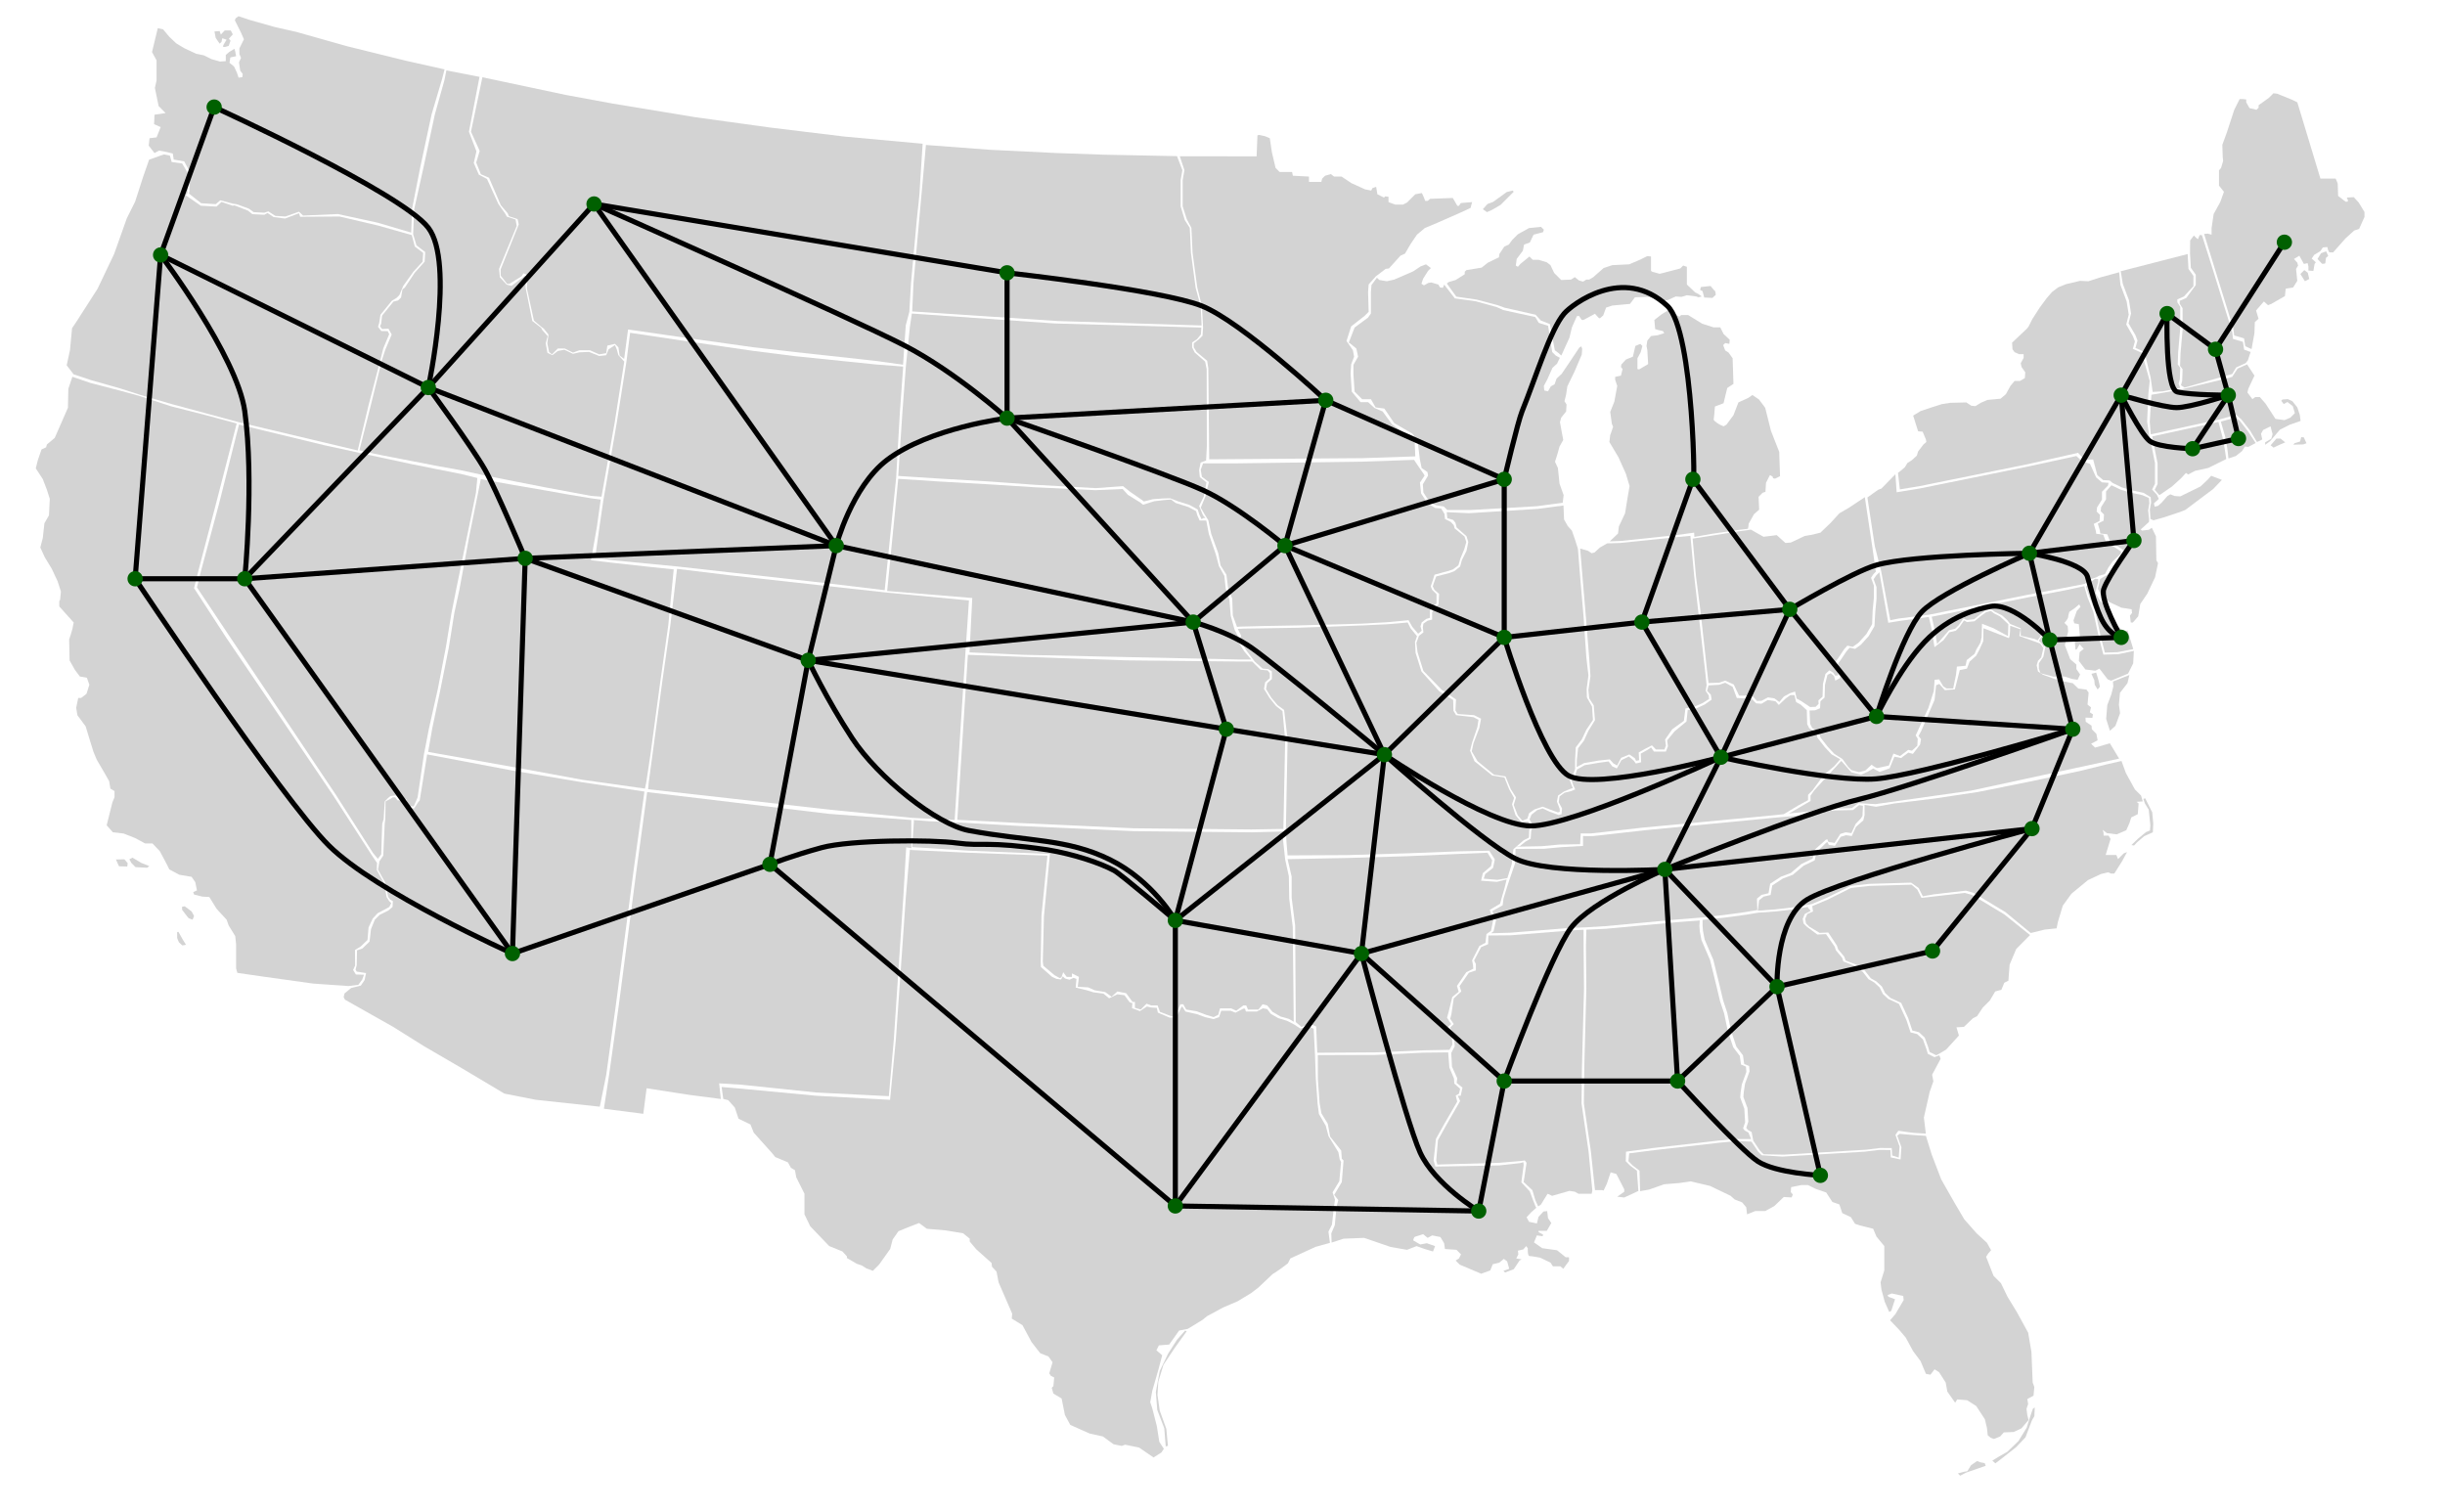 <?xml version="1.0" encoding="utf-8"?>
<!-- Generator: Adobe Illustrator 14.0.0, SVG Export Plug-In . SVG Version: 6.00 Build 43363)  -->
<!DOCTYPE svg PUBLIC "-//W3C//DTD SVG 1.1//EN" "http://www.w3.org/Graphics/SVG/1.1/DTD/svg11.dtd">
<svg version="1.1" id="Layer_1" xmlns="http://www.w3.org/2000/svg" xmlns:xlink="http://www.w3.org/1999/xlink" x="0px" y="0px"
	 width="959px" height="593px" viewBox="0 0 959 593" enable-background="new 0 0 959 593" xml:space="preserve">
<g>
	<path id="area_FL" fill="#D3D3D3" d="M755.396,445.507l2.267,7.318l3.729,9.742l5.335,9.377l3.722,6.305l4.85,5.496l4.042,3.718
		l1.616,2.91l-1.131,1.293l-0.813,1.294l2.91,7.438l2.909,2.905l2.587,5.335l3.557,5.82l4.526,8.244l1.293,7.599l0.485,11.963
		l0.646,1.778l-0.322,3.396l-2.426,1.293l0.323,1.938l-0.646,1.939l0.319,2.425l0.485,1.938l-2.749,3.232l-3.071,1.454l-3.88,0.162
		l-1.455,1.615l-2.425,0.972l-1.293-0.485l-1.132-0.97l-0.323-2.91l-0.812-3.395l-3.396-5.176l-3.557-2.265l-3.883-0.321
		l-0.81,1.293l-3.071-4.363l-0.646-3.559l-2.587-4.043l-1.778-1.132l-1.616,2.104l-1.774-0.323l-2.104-5.012l-2.91-3.881
		l-2.906-5.336l-2.589-3.069l-3.558-3.722l2.104-2.425l3.23-5.496l-0.162-1.614l-4.522-0.973l-1.616,0.646l0.322,0.646l2.588,0.973
		l-1.455,4.524l-0.813,0.484l-1.775-4.041l-1.294-4.854l-0.321-2.747l1.455-4.688v-9.538l-3.072-3.719l-1.293-3.071l-5.173-1.293
		l-1.94-0.646l-1.614-2.589l-3.396-1.614l-1.131-3.396l-2.749-0.97l-2.425-3.719l-4.203-1.454l-2.91-1.455h-2.586l-4.042,0.808
		l-0.161,1.94l0.81,0.97l-0.482,1.132l-3.071-0.162l-3.719,3.561l-3.559,1.938h-3.881l-3.229,1.293l-0.323-2.748l-1.617-1.938
		l-2.908-1.132l-1.614-1.455l-8.083-3.88l-7.601-1.778l-4.363,0.646l-5.98,0.482l-5.979,2.104l-3.479,0.609l-0.236-8.05
		l-2.587-1.938l-1.776-1.777l0.322-3.071l10.187-1.294l25.543-2.909l6.789-0.646l5.438,0.278l2.587,3.881l1.454,1.454l8.101,0.517
		l10.817-0.646l21.515-1.294l5.443-0.674l4.577,0.027l0.161,2.909l3.824,0.81l0.322-4.808l-1.616-4.526l0.955-0.73l5.11,0.453
		L755.396,445.507z M767.942,577.912l2.425-0.646l1.294-0.239l1.455-2.348l2.344-1.616l1.293,0.484l1.698,0.323l0.403,1.051
		l-3.479,1.213l-4.203,1.455l-2.344,1.212L767.942,577.912z M781.441,572.9l1.213,1.051l2.748-2.104l5.335-4.199l3.718-3.884
		l2.506-6.628l0.97-1.693l0.162-3.396l-0.728,0.485l-0.975,2.829l-1.453,4.604l-3.23,5.254l-4.365,4.203l-3.395,1.939L781.441,572.9
		z"/>
	<path id="area_SC" fill="#D3D3D3" d="M761.23,412.938l-1.776,0.974l-2.587-1.293l-0.646-2.104l-1.293-3.557l-2.264-2.104
		l-2.587-0.646l-1.616-4.852l-2.748-5.98l-4.203-1.938l-2.102-1.938l-1.294-2.586l-2.104-1.94l-2.263-1.293l-2.264-2.91
		l-3.071-2.263l-4.526-1.778l-0.481-1.451l-2.425-2.91l-0.484-1.455l-3.396-5.173l-3.395,0.16l-4.042-2.428l-1.293-1.293
		l-0.323-1.774l0.813-1.939l2.263-0.971l-0.323-2.104l6.146-2.586l9.053-4.522l7.271-0.813l16.489-0.481l2.265,1.938l1.615,3.233
		l4.365-0.485l12.609-1.455l2.906,0.813l12.609,7.598l10.108,8.122l-5.423,5.458l-2.589,6.144l-0.481,6.309l-1.616,0.808
		l-1.132,2.749l-2.425,0.646l-2.104,3.557l-2.748,2.748l-2.264,3.396l-1.616,0.812l-3.557,3.395l-2.91,0.162l0.97,3.233
		l-5.011,5.496L761.23,412.938z"/>
	<path id="area_GA" fill="#D3D3D3" d="M689.616,357.973l-4.854,0.813l-8.402,1.132l-8.568,0.889v2.187l0.162,2.102l0.646,3.396
		l3.396,7.922l2.425,9.857l1.455,6.146l1.617,4.85l1.455,6.952l2.102,6.306l2.586,3.396l0.485,3.396l1.938,0.812l0.162,2.102
		l-1.774,4.854l-0.485,3.229l-0.161,1.94l1.616,4.363l0.323,5.335l-0.812,2.426l0.646,0.809l1.455,0.812l0.646,3.396l2.586,3.88
		l1.455,1.455l7.922,0.161l10.819-0.646l21.513-1.293l5.445-0.677l4.577,0.028l0.162,2.909l2.587,0.809l0.323-4.362l-1.617-4.525
		l1.132-1.616l5.82,0.811l4.977,0.315l-0.774-6.299l2.267-10.021l1.455-4.202l-0.485-2.588l3.335-6.243l-0.511-1.354l-1.913,0.704
		l-2.587-1.293l-0.646-2.104l-1.295-3.559l-2.264-2.103l-2.587-0.646l-1.616-4.85l-2.925-6.335l-4.203-1.94l-2.102-1.938
		l-1.294-2.587l-2.104-1.939l-2.263-1.293l-2.264-2.91l-3.071-2.263l-4.526-1.778l-0.481-1.455l-2.428-2.909l-0.482-1.454
		l-3.396-4.905l-3.395,0.16l-4.13-3.045l-1.294-1.293l-0.323-1.776l0.809-1.938l2.354-1.233L709.1,356l0.078-0.29l-5.816,0.97
		l-6.951,0.812L689.616,357.973z"/>
	<path id="area_AL" fill="#D3D3D3" d="M625.598,466.771l-1.611-15.196l-2.748-18.753l0.161-14.064l0.809-31.038l-0.162-16.647
		l0.165-6.419l7.757-0.371l27.81-2.586l8.922-0.663l-0.147,2.183l0.162,2.104l0.646,3.396l3.395,7.921l2.425,9.861l1.455,6.144
		l1.617,4.854l1.454,6.95l2.103,6.306l2.587,3.396l0.484,3.396l1.939,0.809l0.161,2.104l-1.777,4.85l-0.485,3.233l-0.161,1.938
		l1.616,4.365l0.323,5.335l-0.811,2.425l0.646,0.812l1.454,0.809l1.036,2.535h-6.31l-6.789,0.646l-25.543,2.908l-10.407,1.407
		l-0.101,3.752l1.778,1.778l2.587,1.938l0.581,7.938l-5.542,2.572l-2.749-0.322l2.749-1.94v-0.97l-3.072-5.979l-2.263-0.646
		l-1.455,4.365l-1.293,2.747l-0.647-0.161h-2.748V466.771L625.598,466.771z"/>
	<path id="area_NC" fill="#D3D3D3" d="M832.106,298.473l1.71,4.697l3.557,6.467l2.425,2.425l0.646,2.268l-2.425,0.161l0.809,0.646
		l-0.323,4.203l-2.587,1.294l-0.646,2.104l-1.293,2.906l-3.723,1.616l-2.425-0.322l-1.455-0.159l-1.616-1.293l0.323,1.293v0.971
		h1.939l0.809,1.293l-1.938,6.305h4.199l0.646,1.616l2.263-2.263l1.294-0.485l-1.938,3.559l-3.071,4.852h-1.293l-1.132-0.484
		l-2.748,0.646l-5.174,2.425l-6.467,5.335l-3.396,4.688l-1.939,6.468l-0.481,2.425l-4.688,0.484l-5.453,1.338l-9.942-8.203
		l-12.61-7.602l-2.909-0.809l-12.605,1.455l-4.277,0.75l-1.616-3.233l-2.971-2.113l-16.489,0.481l-7.271,0.813l-9.055,4.522
		l-6.146,2.587l-1.616,0.323l-5.818,0.97l-6.949,0.813l-6.79,0.481l0.5-4.055l1.776-1.455l2.749-0.646l0.646-3.723l4.203-2.748
		l3.88-1.453l4.203-3.559l4.363-2.102l0.646-3.071l3.881-3.88l0.646-0.161c0,0,0,1.131,0.808,1.131c0.811,0,1.94,0.324,1.94,0.324
		l2.263-3.559l2.102-0.646l2.268,0.324l1.614-3.561l2.908-2.587l0.485-2.102V315.7l4.524,0.728l7.138-1.293l15.818-1.938
		l17.138-2.586l19.922-4.001l19.731-4.165l11.362-2.797L832.106,298.473z M836.002,331.46l2.587-2.506l3.152-2.587l1.535-0.646
		l0.158-2.021l-0.646-6.146l-1.455-2.344l-0.646-1.859l0.729-0.238l2.748,5.496l0.404,4.441l-0.162,3.396l-3.396,1.536l-2.829,2.425
		l-1.132,1.212L836.002,331.46z"/>
	<path id="area_TN" fill="#D3D3D3" d="M697.053,320.629l-51.893,5.012l-15.76,1.778l-4.621,0.513l-3.868-0.023v3.88l-8.407,0.48
		l-6.951,0.646l-11.096,0.053l-0.265,5.836l-2.143,6.275l-0.995,3.017l-1.349,4.381l-0.323,2.59l-4.041,2.264l1.455,3.557
		l-0.971,4.364l-0.968,0.79l7.256-0.194l24.087-1.938l5.335-0.162l8.083-0.485l27.806-2.586l10.171-0.809l8.42-0.97l8.406-1.136
		l4.854-0.809l-0.135-4.509l1.778-1.455l2.748-0.646l0.646-3.719l4.199-2.748l3.883-1.455l4.201-3.557l4.364-2.104l0.874-3.521
		l4.333-3.88l0.646-0.161c0,0,0,1.131,0.809,1.131c0.812,0,1.94,0.324,1.94,0.324l2.263-3.561l2.104-0.646l2.266,0.324l1.616-3.561
		l2.113-2.246l0.602-0.967l0.177-3.933l-1.482-0.288l-2.426,1.938l-7.922,0.162l-11.995,1.9L697.053,320.629z"/>
	<path id="area_RI" fill="#D3D3D3" d="M874.07,179.823l-0.483-4.204l-0.809-4.365l-1.697-5.901l5.739-1.536l1.612,1.131l3.396,4.365
		l2.908,4.446l-2.91,1.536l-1.294-0.162l-1.132,1.778l-2.427,1.94L874.07,179.823z"/>
	<path id="area_CT" fill="#D3D3D3" d="M873.193,180.05l-0.628-4.204l-0.812-4.365l-1.617-5.981l-4.147,0.905l-21.824,4.769
		l0.646,3.314l1.455,7.275v8.083l-1.132,2.263l1.832,2.109l4.956-3.401l3.557-3.233l1.939-2.102l0.809,0.647l2.748-1.455
		l5.177-1.132L873.193,180.05z"/>
	<path id="area_MA" fill="#D3D3D3" d="M899.977,173.851l2.177-0.686l0.457-1.715l1.024,0.114l1.029,2.286l-1.258,0.458l-3.891,0.114
		L899.977,173.851z M890.604,174.651l2.286-2.629h1.604l1.829,1.486l-2.4,1.029l-2.172,1.029L890.604,174.651z M855.805,152.663
		l17.459-4.203l2.268-0.646l2.102-3.233l3.736-1.663l2.89,4.413l-2.425,5.173l-0.324,1.455l1.94,2.586l1.132-0.809h1.778
		l2.263,2.587l3.88,5.981l3.56,0.485l2.265-0.97l1.776-1.778l-0.811-2.749l-2.102-1.617l-1.455,0.809l-0.974-1.293l0.484-0.485
		l2.103-0.162l1.777,0.808l1.94,2.425l0.97,2.91l0.323,2.425l-4.203,1.455l-3.88,1.94l-3.88,4.526l-1.939,1.455v-0.97l2.425-1.455
		l0.484-1.778l-0.812-3.072l-2.906,1.455l-0.813,1.455l0.485,2.263l-2.066,1l-2.747-4.527l-3.395-4.365l-2.071-1.813l-6.533,1.876
		l-5.092,1.051l-21.824,4.769l-0.398-4.944l0.646-10.589l5.173-0.889L855.805,152.663z"/>
	<path id="area_ME" fill="#D3D3D3" d="M923.215,77.331l1.939,2.102l2.264,3.718v1.94l-2.102,4.688l-1.94,0.647l-3.395,3.071
		l-4.854,5.497c0,0-0.646,0-1.293,0c-0.646,0-0.971-2.102-0.971-2.102l-1.778,0.162l-0.97,1.455l-2.425,1.455l-0.974,1.455
		l1.616,1.455l-0.481,0.646l-0.484,2.749l-1.94-0.162v-1.617l-0.319-1.293l-1.454,0.323l-1.778-3.233l-2.102,1.293l1.293,1.455
		l0.32,1.132l-0.81,1.293l0.323,3.072l0.161,1.617l-1.615,2.586l-2.91,0.485l-0.323,2.91l-5.335,3.071l-1.293,0.485l-1.617-1.455
		l-3.067,3.556l0.97,3.233l-1.455,1.293l-0.161,4.365l-1.124,6.259l-2.462-1.156l-0.485-3.072l-3.879-1.131l-0.32-2.749
		l-7.274-23.441l-4.198-13.64l1.42-0.118l1.518,0.41v-2.587l0.809-5.496l2.587-4.688l1.455-4.042l-1.938-2.425v-5.981l0.811-0.97
		l0.81-2.749l-0.159-1.455l-0.161-4.85l1.774-4.85l2.909-8.892l2.104-4.203h1.294l1.293,0.162v1.132l1.293,2.263l2.748,0.646
		l0.809-0.808v-0.97l4.042-2.91l1.778-1.778l1.454,0.162l5.979,2.425l1.94,0.97l9.053,29.907h5.981l0.809,1.94l0.161,4.85
		l2.91,2.263h0.809l0.161-0.485l-0.482-1.132L923.215,77.331z M902.283,107.478l1.535-1.536l1.375,1.051l0.563,2.425l-1.697,0.889
		L902.283,107.478z M908.992,101.578l1.774,1.859c0,0,1.296,0.081,1.296-0.242c0-0.323,0.239-2.021,0.239-2.021l0.894-0.808
		l-0.813-1.778l-2.021,0.728L908.992,101.578z"/>
	<path id="area_NH" fill="#D3D3D3" d="M880.799,142.425l0.869-1.077l1.09-3.291l-2.543-0.914l-0.48-3.071l-3.883-1.132l-0.32-2.748
		l-7.275-23.441l-4.602-14.543l-0.896-0.005l-0.646,1.617l-0.646-0.485l-0.971-0.97l-1.455,1.94l-0.048,5.032l0.312,5.667
		l1.939,2.748v4.042l-3.718,5.063l-2.587,1.131v1.132l1.132,1.778v8.568l-0.813,9.215l-0.161,4.85l0.974,1.293l-0.161,4.526
		l-0.485,1.778l1.455,0.886l16.393-4.69l2.265-0.646l1.534-2.552L880.799,142.425z"/>
	<path id="area_VT" fill="#D3D3D3" d="M844.344,153.727l-0.809-5.658l-2.395-9.972l-0.646-0.323l-2.91-1.293l0.812-2.91
		l-0.812-2.102l-2.7-4.64l0.974-3.88l-0.812-5.173l-2.425-6.466l-0.806-4.922l26.244-6.748l0.323,5.819l1.94,2.749v4.042
		l-3.719,4.042l-2.588,1.131v1.132l1.134,1.778v8.568l-0.813,9.215l-0.162,4.85l0.975,1.293l-0.162,4.526l-0.485,1.778l0.661,1.567
		l-6.951,1.374L844.344,153.727z"/>
	<path id="area_NY" fill="#D3D3D3" d="M828.614,189.422l-1.132-0.97l-2.586-0.162l-2.268-1.94l-1.63-6.129l-3.458,0.091
		l-2.444-2.708l-19.385,4.382l-43.002,8.73l-7.529,1.228l-0.734-6.468l1.428-1.125l1.293-1.132l0.971-1.617l1.778-1.131l1.939-1.778
		l0.481-1.617l2.104-2.748l1.132-0.97l-0.162-0.97l-1.293-3.072l-1.778-0.162l-1.938-6.143l2.908-1.778l4.363-1.455l4.041-1.293
		L764.95,158l6.305-0.161l1.939,1.293l1.616,0.162l2.103-1.293l2.587-1.131l5.173-0.485l2.104-1.778l1.774-3.233l1.616-1.94h2.104
		l1.938-1.131l0.161-2.263l-1.455-2.102l-0.323-1.455l1.133-2.102v-1.455h-1.775l-1.778-0.808l-0.808-1.132L789.2,134.4l5.815-5.497
		l0.647-0.808l1.454-2.91l2.91-4.526l2.748-3.718l2.102-2.425l2.415-1.826l3.082-1.246l5.496-1.293l3.229,0.162l4.526-1.455
		l7.563-2.071l0.521,4.98l2.425,6.466l0.813,5.173l-0.974,3.88l2.586,4.527l0.813,2.102l-0.813,2.91l2.91,1.293l0.646,0.323
		l3.069,10.993l-0.534,5.06l-0.483,10.831l0.808,5.497l0.813,3.557l1.455,7.274v8.083l-1.134,2.263l1.841,1.993l0.797,1.678
		l-1.939,1.778l0.323,1.293l1.293-0.323l1.455-1.293l2.264-2.586l1.131-0.647l1.617,0.647l2.266,0.162l7.923-3.88l2.908-2.748
		l1.294-1.455l4.202,1.617l-3.396,3.556l-3.88,2.91l-7.113,5.335l-2.587,0.97l-5.818,1.94l-4.041,1.131l-1.177-0.533l-0.244-3.688
		l0.485-2.748l-0.161-2.102l-2.813-1.699l-4.526-0.97l-3.88-1.131L828.614,189.422z"/>
	<path id="area_NJ" fill="#D3D3D3" d="M828.16,190.33l-2.104,2.425v3.072l-1.938,3.072l-0.162,1.616l1.293,1.293l-0.161,2.425
		l-2.264,1.132l0.809,2.748l0.162,1.132l2.748,0.323l0.97,2.586l3.561,2.425l2.425,1.617v0.809l-3.233,3.071l-1.613,2.263
		l-1.454,2.749l-2.268,1.293l-1.212,0.728l-0.242,1.212l-0.605,2.607l1.092,2.244l3.232,2.91l4.851,2.264l4.042,0.646l0.161,1.455
		l-0.811,0.97l0.322,2.748h0.812l2.102-2.425l0.811-4.85l2.747-4.042l3.071-6.466l1.131-5.497l-0.646-1.132l-0.161-9.376
		l-1.617-3.395l-1.132,0.808l-2.748,0.324l-0.484-0.485l1.134-0.97l2.103-1.94l0.063-1.094l-0.388-3.434l0.485-2.748l-0.162-2.102
		l-2.586-1.132l-4.526-0.97l-3.88-1.132L828.16,190.33z"/>
	<path id="area_PA" fill="#D3D3D3" d="M822.207,226.46l1.132-0.647l2.263-0.612l1.455-2.748l1.617-2.263l3.232-3.072v-0.808
		l-2.425-1.617l-3.561-2.425l-0.97-2.587l-2.748-0.323l-0.162-1.131l-0.808-2.749l2.263-1.131l0.162-2.425l-1.294-1.293l0.162-1.617
		l1.938-3.072v-3.071l2.349-2.425l0.214-1.083l-2.586-0.162l-2.268-1.94l-2.425-5.335l-3.005-0.931l-2.33-2.141l-18.591,4.042
		l-43.002,8.73l-8.895,1.455l-0.495-7.084l-5.484,5.63l-1.294,0.485l-4.202,3.009l2.911,19.137l2.479,9.729l3.572,19.262l3.27-0.638
		l11.943-1.503l37.928-7.665l14.875-2.823l8.303-1.623l0.269-0.238l2.104-1.617L822.207,226.46z"/>
	<path id="area_DE" fill="#D3D3D3" d="M822.354,230.423l0.592-2.103l0.021-1.205l-1.269-0.088l-2.104,1.616l-1.455,1.455
		l1.455,4.203l2.266,5.658l2.103,9.7l1.617,6.305l5.011-0.162l6.146-1.212l-2.268-7.355l-0.97,0.485l-3.56-2.425l-1.775-4.688
		l-1.939-3.557l-2.264-0.97l-2.104-3.556L822.354,230.423z"/>
	<path id="area_MD" fill="#D3D3D3" d="M836.953,255.305l-6.141,1.292l-5.81,0.162l-1.844-7.099l-2.104-9.7l-2.264-5.658
		l-1.288-4.398L810,231.526l-14.877,2.823l-37.451,7.551l1.132,5.011l0.974,5.658l0.319-0.323l2.104-2.425l2.264-2.618l2.425-0.616
		l1.455-1.455l1.777-2.587l1.294,0.647l2.909-0.324l2.587-2.102l2.007-1.453l1.846-0.485l1.646,1.13l2.909,1.455l1.938,1.778
		l1.212,1.536l4.123,1.697v2.91l5.496,1.293l1.146,0.542l1.41-2.028l2.885,1.97l-1.278,2.482l-0.768,3.986l-1.776,2.586v2.102
		l0.646,1.778l5.063,1.355l4.312-0.062l3.071,0.97l2.104,0.323l0.971-2.102l-1.455-2.102v-1.778l-2.425-2.102l-2.104-5.497
		l1.293-5.335l-0.161-2.102l-1.293-1.293c0,0,1.454-1.617,1.454-2.264c0-0.646,0.485-2.102,0.485-2.102l1.938-1.293l1.939-1.617
		l0.484,0.97l-1.454,1.616l-1.295,3.718l0.321,1.132l1.777,0.323l0.484,5.497l-2.104,0.97l0.323,3.557l0.482-0.162l1.134-1.94
		l1.613,1.778l-1.613,1.293l-0.323,3.395l2.587,3.395l3.88,0.485l1.617-0.808l3.235,4.183l1.355,0.537l6.653-2.797l2.008-4.023
		L836.953,255.305z M820.321,264.29l1.131,2.506l0.162,1.778l1.132,1.859c0,0,0.889-0.889,0.889-1.212
		c0-0.323-0.728-3.072-0.728-3.072l-0.729-2.344L820.321,264.29z"/>
	<path id="area_WV" fill="#D3D3D3" d="M756.561,241.967l1.112,4.944l1.083,6.907l3.563-2.749l2.264-3.071l2.538-0.616l1.455-1.455
		l1.774-2.586l1.184,0.646l2.91-0.323l2.586-2.102l2.007-1.453l1.846-0.485l1.305,1.016l2.229,1.115l1.938,1.778l1.375,1.293
		l-0.145,4.671l-5.658-3.072l-4.522-1.778l-0.162,5.335l-0.484,2.102l-1.617,2.748l-0.646,1.617l-3.071,2.425l-0.483,2.264
		l-3.396,0.323l-0.323,3.071l-1.132,5.497H763.5l-1.293-0.808l-1.616-2.749l-1.778,0.162l-0.319,4.365l-2.104,6.628l-5.012,10.831
		l0.809,1.293l-0.16,2.748l-2.104,1.94l-1.455-0.323l-3.23,2.425l-2.587-0.97l-1.776,4.688c0,0-3.72,0.81-4.365,0.972
		c-0.646,0.16-2.425-1.295-2.425-1.295l-2.425,2.264l-2.587,0.646l-2.91-0.809l-1.293-1.294l-2.192-3.022l-3.143-1.988l-2.587-2.748
		l-2.909-3.718l-0.646-2.263l-2.587-1.455l-0.809-1.617l-0.242-5.254l2.183-0.081l1.939-0.808l0.162-2.748l1.616-1.455l0.161-5.012
		l0.971-3.88l1.293-0.646l1.294,1.132l0.483,1.778l1.775-0.97l0.485-1.617l-1.133-1.778v-2.425l0.971-1.293l2.264-3.395l1.293-1.455
		l2.104,0.485l2.264-1.617l3.071-3.395l2.264-3.88l0.323-5.658l0.48-5.012v-4.688l-1.131-3.071l0.972-1.455l1.281-1.293
		l3.491,19.827l4.631-0.751L756.561,241.967z"/>
	<path id="area_KY" fill="#D3D3D3" d="M721.783,297.818l-2.325,2.683l-4.203,3.556l-4.299,5.903l-1.778,1.778v2.102l-3.88,2.104
		l-5.658,3.395l-3.52,0.385l-51.868,4.898l-15.76,1.778l-4.621,0.513l-3.868-0.027l-0.227,4.224l-8.184,0.145l-6.951,0.647
		l-10.431,0.203l1.912-0.224l2.181-1.762l2.062-1.146l0.229-3.196l0.914-1.829l-1.604-2.539l0.802-1.907l2.264-1.778l2.104-0.646
		l2.748,1.294l3.557,1.293l1.131-0.323l0.162-2.264l-1.293-2.425l0.323-2.267l1.938-1.455l2.587-0.646l1.616-0.647l-0.808-1.774
		l-0.647-1.939l1.132-0.81l1.055-3.313l2.989-1.693l5.817-0.973l3.558-0.482l1.454,1.938l1.778,0.811l1.778-3.231l2.91-1.455
		l1.938,1.617l0.813,1.131l2.102-0.483l-0.162-3.396l2.91-1.617l1.132-0.808l1.132,1.616h4.688l0.809-2.102l-0.319-2.263
		l2.906-3.557l4.688-3.88l0.481-4.526l2.748-0.323l3.882-1.778l2.747-1.94l-0.32-1.94l-1.455-1.455l0.563-2.182l4.122-0.243
		l2.425-0.808l2.91,1.617l1.616,4.365l5.82,0.323l1.774,1.778l2.104,0.162l2.425-1.455l3.071,0.485l1.293,1.455l2.748-2.586
		l1.774-1.293h1.617l0.646,2.749l1.774,0.97l2.425,2.215l0.158,5.496l0.813,1.617l2.587,1.455l0.646,2.263l2.91,3.718l2.586,2.748
		L721.783,297.818z"/>
	<path id="area_OH" fill="#D3D3D3" d="M731.436,195.008l-6.093,4.053l-3.88,2.263l-3.396,3.718l-4.041,3.88l-3.233,0.808
		l-2.91,0.485l-5.496,2.586l-2.102,0.162l-3.396-3.072l-5.174,0.647l-2.586-1.455l-2.382-1.351l-4.894,0.703l-10.188,1.617
		l-7.76,1.212l1.294,14.63l1.778,13.741l2.586,23.441l0.563,4.831l4.122-0.129l2.425-0.809l3.364,1.503l2.07,4.365l5.139-0.017
		l1.894,2.119l1.764-0.065l2.538-1.341l2.504,0.372l1.975,1.455l1.729-2.132l2.346-1.293l2.07-0.681l0.646,2.748l1.778,0.97
		l3.476,2.344l2.187-0.081l1.146-1.149l-0.063-1.387l1.616-1.455l0.159-5.012l0.974-3.88l1.52-1.441l1.521,0.905l0.823,1.211
		l1.212-0.176l-0.426-2.411l-0.563-0.643v-2.425l0.97-1.293l2.264-3.395l1.295-1.455l2.104,0.485l2.263-1.617l3.072-3.395
		l2.263-3.88l0.21-5.431l0.485-5.011v-4.688l-1.132-3.071l0.97-1.455l0.921-0.955l-1.402-9.843L731.436,195.008z"/>
	<path id="area_MI" fill="#D3D3D3" d="M581.619,82.059l1.829-2.058l2.172-0.8l5.373-3.887l2.286-0.571l0.457,0.457l-5.146,5.144
		l-3.313,1.943l-2.062,0.915L581.619,82.059z M667.794,114.187l0.646,2.506l3.229,0.162l1.293-1.212c0,0-0.081-1.455-0.4-1.617
		c-0.323-0.162-1.616-1.859-1.616-1.859l-2.187,0.242l-1.616,0.162l-0.319,1.132L667.794,114.187z M697.86,177.237l-3.233-8.245
		l-2.264-9.053l-2.425-3.233l-2.587-1.778l-1.616,1.132l-3.88,1.778l-1.939,5.011l-2.748,3.718l-1.132,0.646l-1.455-0.646
		c0,0-2.587-1.455-2.425-2.102c0.161-0.646,0.48-5.012,0.48-5.012l3.396-1.293l0.808-3.395l0.647-2.586l2.425-1.617l-0.323-10.023
		l-1.617-2.263l-1.293-0.809l-0.809-2.102l0.809-0.808l1.616,0.323l0.162-1.617L676.036,131l-1.294-2.586h-2.586l-4.526-1.455
		l-5.497-3.395h-2.748l-0.646,0.647l-0.974-0.485l-3.068-2.263l-2.909,1.778l-2.91,2.263l0.323,3.557l0.97,0.323l2.104,0.485
		l0.481,0.809l-2.587,0.808l-2.586,0.324l-1.455,1.778l-0.323,2.102l0.323,1.617l0.323,5.497l-3.56,2.102l-0.646-0.162v-4.203
		l1.293-2.425l0.646-2.425l-0.811-0.808l-1.938,0.808l-0.974,4.204l-2.748,1.131l-1.774,1.94l-0.162,0.97l0.646,0.809l-0.646,2.586
		l-2.265,0.485v1.132l0.81,2.425l-1.131,6.143l-1.617,4.042l0.646,4.688l0.483,1.131l-0.809,2.425l-0.323,0.809l-0.323,2.748
		l3.559,5.981l2.908,6.466l1.455,4.85l-0.809,4.688l-0.97,5.981l-2.429,5.173l-0.32,2.748l-3.263,3.085l4.409-0.162l21.418-2.264
		l7.278-0.987l0.097,1.667l6.854-1.212l10.298-1.503l3.854-0.461l0.142-0.587l0.161-1.455l2.103-3.718l2-1.738l-0.222-5.052
		l1.597-1.597l1.091-0.343l0.225-3.557l1.533-3.031l1.055,0.606l0.161,0.646l0.809,0.162l1.939-0.97L697.86,177.237z
		 M567.492,111.213l0.716-0.581l2.749-0.809l3.556-2.263v-0.97l0.647-0.646l5.979-0.97l2.429-1.94l4.36-2.102l0.162-1.293
		l1.939-2.91l1.774-0.808l1.295-1.778l2.266-2.263l4.364-2.425l4.688-0.485l1.132,1.132l-0.321,0.97l-3.72,0.97l-1.455,3.071
		l-2.264,0.809l-0.484,2.425l-2.425,3.233l-0.323,2.587l0.812,0.485l0.97-1.132l3.558-2.91l1.296,1.293h2.264l3.229,0.97
		l1.455,1.132l1.455,3.071l2.748,2.748l3.88-0.162l1.455-0.97l1.616,1.293l1.617,0.485l1.293-0.809h1.132l1.616-0.97l4.042-3.557
		l3.396-1.131l6.631-0.323l4.522-1.94l2.587-1.293l1.455,0.162v5.658l0.484,0.323l2.91,0.808l1.938-0.485l6.146-1.617l1.132-1.131
		l1.455,0.485v6.951l3.229,3.072l1.294,0.646l1.293,0.97l-1.293,0.323l-0.809-0.323l-3.718-0.485l-2.104,0.647l-2.264-0.162
		l-3.233,1.455h-1.774l-5.819-1.293l-5.173,0.162l-1.94,2.586l-6.95,0.647l-2.426,0.808l-1.132,3.071l-1.293,1.132l-0.484-0.162
		l-1.455-1.617l-4.523,2.425h-0.646l-1.133-1.617l-0.809,0.162l-1.939,4.365l-0.97,4.042l-3.184,7l-1.179-1.034l-1.37-1.031
		l-1.938-10.288l-3.544-1.37l-2.055-2.286l-12.119-2.743l-2.854-1.03l-8.229-2.173l-7.894-1.143L567.492,111.213z"/>
	<path id="area_WY" fill="#D3D3D3" d="M354.251,143.776l-10.549-0.807l-32.088-3.295l-16.232-2.058l-28.349-4.115l-19.89-2.972
		l-1.419,11.176l-3.839,24.26l-5.258,30.407l-1.531,10.516l-1.669,11.889l6.523,0.928l25.879,2.5l20.569,2.307l36.784,4.115
		l23.821,2.86l4.504-44.192l1.44-25.377L354.251,143.776z"/>
	<path id="area_MT" fill="#D3D3D3" d="M356.671,122.274l0.647-11.151l2.259-24.787c0.457-5.029,1.083-8.472,1.372-15.41l0.94-14.552
		l-30.674-2.808l-29.261-3.556l-29.261-4.042l-32.332-5.335l-18.429-3.395l-32.724-6.933l-4.479,21.348l3.429,7.544l-1.372,4.572
		l1.829,4.573l3.201,1.372l4.621,10.77l2.695,3.177l0.457,1.143l3.429,1.143l0.458,2.058l-7.087,17.604v2.515l2.515,3.201h0.914
		l4.801-2.972l0.686-1.143l1.6,0.686l-0.229,5.258l2.744,12.574l2.972,2.515l0.915,0.686l1.829,2.286l-0.457,3.429l0.686,3.43
		l1.143,0.914l2.287-2.286h2.743l3.201,1.601l2.515-0.915h4.115l3.658,1.6l2.744-0.457l0.457-2.972l2.972-0.686l1.372,1.372
		l0.458,3.201l1.779,1.365l1.534-11.565l20.692,2.972l28.188,3.955l16.553,1.897l31.446,3.456l10.99,1.524l1.052-15.427
		L356.671,122.274z"/>
	<path id="area_ID" fill="#D3D3D3" d="M162.12,180.959c-22.611-4.343-14.147-2.847-21.141-4.351l4.427-17.502l4.344-17.718
		l1.372-4.229l2.515-5.944l-1.257-2.286l-2.515,0.114l-0.8-1.029l0.457-1.143l0.343-3.086l4.458-5.487l1.829-0.458l1.144-1.143
		l0.571-3.201l0.915-0.686l3.887-5.83l3.886-4.344l0.229-3.771l-3.43-2.629l-1.314-4.401l0.4-9.66l3.658-16.46l4.458-20.805
		l3.772-13.489l0.762-3.803l12.996,2.528l-4.158,21.508l2.948,7.705l-1.051,4.572l1.989,4.573l3.201,1.692l4.46,9.807l2.695,3.818
		l0.618,1.143l3.429,1.143l0.458,2.539l-6.927,16.802l0.321,3.317l2.675,2.879l1.877,0.481l4.801-3.614l0.365-0.501l0.156,0.847
		l0.253,4.135l2.583,12.895l3.454,2.676l0.433,0.846l2.15,2.447l-0.778,2.787l0.686,3.75l1.945,0.915l2.126-1.645l2.583-0.481
		l3.361,1.601l2.515-0.594l3.794-0.16l3.979,1.6l2.744-0.297l0.938-2.33l2.491-1.649l0.73,1.693l0.618,2.238l2.308,2.539
		l-3.772,23.981l-5.144,29.009l-4.159-0.319l-8.184-1.532l-9.807-1.829l-12.163-2.378l-12.528-2.504l-8.483-1.84l-9.259-1.668
		L162.12,180.959z"/>
	<path id="area_WA" fill="#D3D3D3" d="M93.573,6.362l4.365,1.455l9.7,2.748l8.568,1.94l20.046,5.658l22.956,5.658l15.161,3.395
		l-1.004,3.884l-4.093,13.81l-4.458,20.805l-3.177,16.14l-0.352,9.379l-13.181-3.894l-15.57-3.383l-13.667,0.596l-1.581-1.532
		l-5.326,1.897l-3.977-0.25l-2.721-1.761l-1.579,0.525l-4.205-0.229l-1.875-1.372l-4.777-1.737l-1.442-0.207l-4.986-1.326
		l-1.783,1.508l-5.691-0.343l-4.821-3.794l0.205-0.8l0.068-7.934l-2.125-3.887l-4.115-0.732l-0.365-2.354l-2.514-0.627l-2.882-0.535
		l-1.778,0.97l-2.264-2.91l0.324-2.91l2.748-0.323l1.617-4.042l-2.587-1.132l0.162-3.718l4.365-0.646l-2.749-2.749l-1.455-7.113
		l0.646-2.91v-7.922l-1.778-3.233l2.263-9.376l2.102,0.485l2.425,2.91l2.749,2.586l3.233,1.94l4.527,2.102l3.071,0.646l2.91,1.455
		l3.395,0.97l2.263-0.162v-2.425l1.293-1.131l2.102-1.293l0.323,1.132l0.324,1.778l-2.264,0.485l-0.323,2.102l1.778,1.455
		l1.132,2.425l0.646,1.94l1.455-0.162l0.162-1.293l-0.97-1.293l-0.485-3.233l0.808-1.778l-0.646-1.455v-2.263l1.778-3.557
		l-1.132-2.586L92.12,7.98l0.323-0.809L93.573,6.362z M84.117,12.341l2.021-0.162l0.485,1.374l1.536-1.617h2.344l0.809,1.536
		l-1.536,1.698l0.646,0.808l-0.728,2.021l-1.374,0.404c0,0-0.889,0.081-0.889-0.242c0-0.323,1.455-2.586,1.455-2.586l-1.698-0.566
		l-0.323,1.455l-0.728,0.647l-1.536-2.263L84.117,12.341z"/>
	<path id="area_TX" fill="#D3D3D3" d="M357.053,333.374l22.691,1.086l31.093,1.143l-2.335,23.456l-0.297,18.153l0.068,2.082
		l4.344,3.818l1.733,0.818l1.813,0.253l0.687-1.255l0.894,0.866l1.733,0.48l1.604-0.729l1.139,0.409l-0.297,3.405l4.275,1.026
		l2.676,0.822l3.954,0.525l2.194,1.828l3.249-1.575l2.783,0.362l2.034,2.786l1.074,0.321l-0.16,1.965l3.089,1.168l2.771-1.805
		l1.508,0.364l2.354,0.16l0.437,1.872l4.641,1.987l2.656-0.205l1.989-4.112h0.341l1.143,1.896l4.438,1.007l3.337,1.211l3.293,0.755
		l2.148-0.755l0.848-2.515h3.702l1.896,0.754l3.064-1.576h0.661l0.361,1.119h4.275l2.403-1.255l1.668,0.297l1.416,1.872l2.88,1.669
		l3.521,1.075l2.743,1.418l2.447,1.622l3.293-0.894l1.938,0.982l0.516,10.14l0.335,9.702l0.686,9.533l0.525,4.047l2.676,4.6
		l1.075,4.064l3.862,6.289l0.55,2.88l0.521,1.007l-0.687,7.496l-2.65,4.391l0.958,2.857l-0.364,2.518l-0.847,7.313l-1.372,2.719
		l0.604,4.391l-5.665,1.585l-9.861,4.522l-0.97,1.939l-2.587,1.938l-2.104,1.454l-1.293,0.813l-5.657,5.334l-2.747,2.102
		l-5.336,3.233l-5.655,2.425l-6.308,3.396l-1.775,1.452l-5.82,3.56l-3.396,0.646l-3.881,5.496l-4.041,0.323l-0.972,1.938
		l2.265,1.939l-1.453,5.496l-1.294,4.524l-1.133,3.881l-0.81,4.524l0.81,2.427l1.777,6.949l0.97,6.146l1.778,2.749l-0.97,1.453
		l-3.072,1.938l-5.657-3.88l-5.497-1.132l-1.293,0.483l-3.229-0.646l-4.203-3.072l-5.173-1.131l-7.603-3.396l-2.102-3.881
		l-1.293-6.468l-3.233-1.938l-0.646-2.264l0.646-0.646l0.323-3.396l-1.293-0.646l-0.646-0.971l1.293-4.364l-1.613-2.264l-3.23-1.278
		l-3.395-4.364l-3.561-6.629l-4.202-2.586l0.16-1.94l-5.333-12.286l-0.809-4.2l-1.778-1.938l-0.162-1.455l-5.981-5.335l-2.586-3.071
		v-1.132l-2.586-2.102l-6.79-1.133l-7.436-0.646l-3.072-2.263l-4.526,1.773l-3.557,1.455l-2.263,3.233l-0.97,3.719l-4.365,6.146
		l-2.425,2.426l-2.586-0.974l-1.778-1.132l-1.94-0.646l-3.88-2.268v-0.646l-1.778-1.939l-5.173-2.102l-7.437-7.76l-2.263-4.688
		v-8.083l-3.233-6.466l-0.485-2.749l-1.617-0.97l-1.132-2.104l-5.011-2.102l-1.293-1.616l-7.113-7.922l-1.293-3.233l-4.688-2.263
		l-1.455-4.365l-2.586-2.91l-1.94-0.48l-0.649-4.678l8.002,0.686l29.035,2.744l29.035,1.6l2.287-23.772l3.886-55.559l1.601-18.748
		l1.372,0.029 M457.23,567.323l-0.566-7.113l-2.748-7.194l-0.565-7.028l1.535-8.244l3.314-6.871l3.476-5.415l3.152-3.557
		l0.646,0.238l-4.769,6.632l-4.365,6.548l-2.021,6.628l-0.323,5.173l0.889,6.144l2.587,7.193l0.485,5.174l0.161,1.454
		L457.23,567.323z"/>
	<path id="area_CA" fill="#D3D3D3" d="M136.741,386.754l3.815-0.489l1.486-2.011l0.732-1.941l-3.176-0.09l-1.099-1.764l0.778-1.715
		l-0.046-6.15l2.218-1.328l2.697-2.583l0.411-4.915l1.646-3.497l1.943-2.104l3.269-1.714l1.279-0.73l0.756-1.479l-0.868-0.896
		l-0.961-1.511l-0.937-5.348l-2.904-5.236l0.097-2.787l-2.201-3.248l-14.999-23.229l-19.433-28.714L88.817,250.24l-12.702-19.545
		l1.797-7.208l6.813-25.949l8.116-31.436l-12.365-3.337l-13.489-3.43l-12.574-4.115l-7.544-2.058l-11.431-2.972l-7.051-2.412
		l-1.58,4.725l-0.162,7.437l-5.173,11.801l-3.072,2.587l-0.323,1.131l-1.778,0.809l-1.455,4.203l-0.809,3.233l2.749,4.203
		l1.616,4.204l1.132,3.556l-0.323,6.467l-1.778,3.071l-0.646,5.82l-0.97,3.718l1.778,3.88l2.748,4.526l2.264,4.85l1.293,4.042
		l-0.323,3.233l-0.323,0.485v2.102l5.658,6.305l-0.485,2.425l-0.646,2.263l-0.646,1.94l0.162,8.245l2.102,3.718l1.94,2.586
		l2.748,0.485l0.97,2.749l-1.132,3.557l-2.102,1.616H30.69l-0.809,3.88l0.485,2.91l3.233,4.365l1.617,5.334l1.455,4.688l1.293,3.071
		l3.395,5.818l1.455,2.588l0.485,2.91l1.617,0.97v2.425l-0.809,1.94l-1.778,7.109l-0.485,1.939l2.425,2.748l4.203,0.481l4.527,1.778
		l3.88,2.103h2.91l2.91,3.07l2.586,4.854l1.131,2.264l3.88,2.102l4.85,0.813l1.455,2.102l0.646,3.232l-1.455,0.646l0.323,0.974
		l3.233,0.809l2.748,0.161l2.91,4.688l3.88,4.203l0.808,2.267l2.586,4.203l0.324,3.229v9.377l0.485,1.778l10.023,1.454l19.723,2.749
		L136.741,386.754z M48.793,337.037l1.293,1.535l-0.162,1.294l-3.233-0.081l-0.566-1.213l-0.646-1.454L48.793,337.037z
		 M50.733,337.037l1.212-0.646l3.557,2.104l3.072,1.212l-0.889,0.646l-4.526-0.238l-1.617-1.616L50.733,337.037z M71.426,356.841
		l1.778,2.344l0.808,0.974l1.536,0.563l0.566-1.455l-0.97-1.774l-2.667-2.021l-1.051,0.162V356.841z M69.971,365.489l1.778,3.148
		l1.212,1.94l-1.455,0.242l-1.293-1.213c0,0-0.728-1.455-0.728-1.858c0-0.404,0-2.183,0-2.183L69.971,365.489z"/>
	<path id="area_AZ" fill="#D3D3D3" d="M137.747,387.5l-2.627,2.159l-0.323,1.454l0.485,0.971l18.914,10.669l12.125,7.599
		l14.711,8.567l16.813,10.023l12.286,2.425l25.128,2.705l2.531-12.507l3.753-27.243l6.965-52.881l4.257-30.97l-24.597-3.679
		l-27.206-4.568l-33.429-6.321l-2.922,18.092l-0.458,0.457l-1.714,2.63l-2.515-0.114l-1.257-2.744l-2.744-0.343l-0.915-1.143h-0.914
		l-0.915,0.569l-1.943,1.026l-0.114,6.978l-0.229,1.715l-0.571,12.572l-1.486,2.174l-0.571,3.313l2.744,4.916l1.257,5.829l0.8,1.029
		l1.029,0.567l-0.115,2.286l-1.6,1.372l-3.429,1.715l-1.943,1.943l-1.486,3.657l-0.571,4.916l-2.858,2.742l-2.058,0.687l-0.114,5.83
		l-0.458,1.715l0.458,0.8l3.658,0.572l-0.571,2.743l-1.486,2.172L137.747,387.5z"/>
	<path id="area_NV" fill="#D3D3D3" d="M140.658,177.572l20.98,4.511l9.716,1.943l9.259,1.829l6.615,1.633l-0.559,5.865
		l-3.543,17.329l-4.093,19.98l-1.943,9.719l-2.172,13.282l-3.155,16.415l-3.521,15.685l-1.968,10.181l-2.466,16.771l-0.457,1.103
		l-1.073,2.469l-1.873-0.114l-1.097-2.743l-2.743-0.504l-1.396-0.979l-2.038,0.318l-0.915,0.731l-1.302,1.35l-0.435,6.978
		l-0.55,1.715l-0.411,12.093l-1.322,1.714l-1.876-2.262l-14.518-22.748l-19.433-29.035l-22.748-33.836l-12.381-18.59l1.636-6.566
		l6.973-25.949l7.888-31.348l33.607,8.143l13.717,2.972"/>
	<path id="area_UT" fill="#D3D3D3" d="M252.971,309.307l-24.643-3.473l-26.564-4.895l-33.827-6.021l1.588-9.157l3.201-15.203
		l3.315-16.575l2.172-13.603l1.943-8.917l3.772-20.461l3.543-17.49l1.115-5.573l12.717,2.258l12.002,2.058l10.288,1.829l8.345,1.372
		l3.678,0.479l-1.485,10.63l-2.312,13.173l7.808,0.928l16.407,1.805l8.211,0.856l-2.13,21.968l-3.201,22.566l-3.753,27.826
		l-1.666,11.108L252.971,309.307z"/>
	<path id="area_CO" fill="#D3D3D3" d="M378.621,256.796l1.44-21.282l-32.095-3.064l-24.463-2.7l-37.265-4.115l-20.69-2.515
		l-2.629,22.176l-3.201,22.405l-3.753,27.987l-1.505,11.108l-0.25,2.763l33.926,3.795l37.741,4.271l31.96,3.165l16.608,0.847"/>
	<path id="area_NM" fill="#D3D3D3" d="M282.724,431.045l-0.65-6.123l8.644,0.525l29.516,3.063l28.393,1.439l1.965-22.332
		l3.726-55.876l1.119-19.394l2.014,0.354l-0.014-11.074l-32.204-2.403l-36.938-4.427l-34.465-4.115l-4.2,30.762l-6.965,53.198
		l-3.752,26.926l-2.049,13.309l15.46,1.989l1.293-10.022l16.651,2.586L282.724,431.045z"/>
	<path id="area_OR" fill="#D3D3D3" d="M140.306,176.686l4.298-17.9l4.665-17.879l1.051-4.229l2.354-5.623l-0.615-1.163l-2.515-0.046
		l-1.282-1.67l0.458-1.464l0.503-3.247l4.458-5.487l1.829-1.099l1.143-1.143l1.486-3.566l4.047-5.669l3.565-3.862l0.229-3.451
		l-3.269-2.469l-1.209-4.51l-13.238-3.745l-15.089-3.543l-15.432,0.114l-0.458-1.372l-5.487,2.058l-4.458-0.572l-2.401-1.6
		l-1.257,0.686l-4.687-0.229l-1.715-1.372l-5.258-2.058l-0.8,0.114l-4.344-1.486l-1.943,1.829l-6.173-0.343l-5.944-4.115l0.686-0.8
		L73.732,68l-2.286-3.887l-4.115-0.572l-0.686-2.515l-2.354-0.466l-5.799,2.059l-2.263,6.466l-3.233,10.023l-3.233,6.466
		L44.752,99.64l-6.467,13.58l-8.083,12.61l-1.94,2.91l-0.808,8.568l-1.293,5.981l2.708,3.527l6.729,2.251l11.592,3.293l7.866,2.539
		l12.414,3.634l13.328,3.59l13.168,3.565"/>
	<path id="area_ND" fill="#D3D3D3" d="M471.306,127.668l-0.361-7.496l-1.989-7.316l-1.829-13.649l-0.457-9.831l-1.99-3.108
		l-1.6-5.351V70.629l0.686-3.887l-2.111-5.499l-28.428-0.564l-18.591-0.646L388.12,58.74l-24.946-1.884l-1.261,14.23l-1.372,15.089
		l-2.259,24.947l-0.486,11.021l56.816,3.764L471.306,127.668z"/>
	<path id="area_SD" fill="#D3D3D3" d="M472.797,203.181l-0.953-1.081l-1.521-3.627l1.829-3.702l1.051-5.555l-2.583-2.058
		l-0.297-2.744l0.594-2.996l2.15-0.802l0.297-5.735l-0.068-30.086l-0.618-2.972l-4.115-3.59l-0.979-1.989v-1.921l1.896-1.279
		l1.531-1.854l0.187-2.719l-57.386-1.6l-56.171-3.887l-0.767,5.279l-1.613,15.868l-1.345,17.947l-1.6,24.597l16.028,1.029
		l19.637,1.143l17.993,1.303l23.776,1.304l10.745-0.778l2.856,2.287l4.319,2.972l0.983,0.754l3.541-0.891l4.047-0.297l2.743-0.068
		l3.109,1.211l4.548,1.439l3.137,1.761l0.614,1.921l0.914,1.897l0.706-0.481H472.797L472.797,203.181z"/>
	<path id="area_NE" fill="#D3D3D3" d="M484.244,246.99l1.372,2.675l0.093,2.126l2.354,3.726l2.724,3.152h-5.05l-43.482-0.939
		l-40.787-0.89l-21.191-0.961l1.073-21.328l-33.379-2.744l4.344-44.01l15.546,1.029l20.119,1.143l17.832,1.143l23.777,1.143
		l10.745-0.457l2.058,2.286l4.805,2.972l1.144,0.915l4.344-1.372l3.891-0.458l2.739-0.229l1.829,1.372l5.029,1.601l2.973,1.6
		l0.457,1.601l0.915,2.058h1.828l0.799,0.046l0.982,5.212l2.743,8.026l1.231,4.641l2.126,3.818l0.525,4.938l1.439,4.276l0.55,6.469"
		/>
	<path id="area_IA" fill="#D3D3D3" d="M566.594,201.628l0.17,1.942l2.287,1.14l1.145,1.257l0.344,1.262l3.887,3.202l0.688,2.173
		l-0.804,2.862l-1.484,3.544l-0.8,2.742l-2.177,1.603l-1.715,0.572l-5.481,1.485l-0.688,2.283l-0.799,2.285l0.572,1.372l1.716,1.714
		l-0.002,3.661l-2.169,1.601l-0.459,1.487v2.517l-1.489,0.457l-1.714,1.37l-0.455,1.485l0.455,1.717l-1.374,1.205l-2.294-2.691
		l-1.483-2.626l-8.341,0.799l-10.171,0.571l-25.036,0.688l-13.035,0.229l-9.374,0.229l-1.313,0.122l-1.654-4.472l-0.229-6.63
		l-1.604-4.115l-0.687-5.258l-2.286-3.658l-0.914-4.801l-2.743-7.544l-1.146-5.373l-1.372-2.172l-1.6-2.744l1.829-4.344l1.371-5.716
		l-2.743-2.058l-0.457-2.743l0.914-2.515h1.715h11.545l49.611-0.686l19.877-0.686l1.851,2.747l1.833,2.622l0.455,0.804l-1.83,2.749
		l0.455,4.222l2.519,3.886l2.969,1.824l2.405,0.23L566.594,201.628z"/>
	<path id="area_MS" fill="#D3D3D3" d="M624.559,466.97l-0.254,1.256h-5.173l-1.455-0.809l-2.102-0.323l-6.79,1.94l-1.778-0.813
		l-2.587,4.203l-1.103,0.778l-1.123-2.488l-1.146-3.887l-3.43-3.2l1.144-7.545l-0.686-0.914l-1.829,0.229l-8.229,0.686
		l-24.232,0.688l-0.457-1.604l0.686-8.002l3.434-6.173l5.258-9.146l-0.914-2.059h1.145l0.688-3.201l-2.286-1.829l0.229-1.829
		l-2.061-4.568l-0.286-5.348l1.372-2.654l-0.396-4.348l-1.371-2.972l1.371-1.372l-1.371-2.058l0.457-1.829l0.914-6.173l2.973-2.743
		l-0.688-2.062l3.655-5.259l2.743-0.914v-2.515l-0.686-1.372l2.741-5.258l2.742-1.146l0.107-3.411l8.675-0.076l24.088-1.938
		l4.58-0.229l0.009,6.372l0.161,16.65l-0.808,31.038l-0.162,14.063l2.748,18.754L624.559,466.97z"/>
	<path id="area_IN" fill="#D3D3D3" d="M618.421,300.855l0.064-2.859l0.481-4.526l2.268-2.91l1.774-3.88l2.586-4.203l-0.48-5.82
		l-1.778-2.748l-0.323-3.233l0.812-5.496l-0.484-6.952l-1.294-16.004l-1.293-15.358l-0.971-11.72l3.067,0.889l1.455,0.97
		l1.133-0.323l2.104-1.94l2.829-1.617l5.093-0.162l21.986-2.263l5.574-0.533l1.505,15.957l4.251,36.841l0.599,5.771l-0.372,2.263
		l1.229,1.795l0.096,1.373l-2.521,1.6l-3.539,1.551l-3.199,0.55l-0.603,4.867l-4.573,3.313l-2.797,4.01l0.322,2.377l-0.581,1.534
		h-3.325l-1.587-1.617l-2.491,1.262l-2.685,1.503l0.161,3.054l-1.193,0.258l-0.468-1.018l-2.167-1.503l-3.25,1.341l-1.552,3.007
		l-1.438-0.809l-1.454-1.6l-4.466,0.481l-5.593,0.97L618.421,300.855z"/>
	<path id="area_IL" fill="#D3D3D3" d="M617.805,301.602v-3.604l0.258-4.866l2.381-3.137l1.774-3.766l2.587-3.863l-0.372-5.252
		l-2.005-3.542l-0.097-3.347l0.695-5.27l-0.825-7.178l-1.066-15.778l-1.294-15.017l-0.922-11.639l-0.271-0.921l-0.813-2.587
		l-1.293-3.718l-1.617-1.778l-1.454-2.587l-0.229-5.489l-9.903,1.312l-27.206,1.715l-8.688-0.429l0.229,2.372l2.286,0.686
		l0.915,1.143l0.457,1.829l3.887,3.429l0.688,2.286l-0.688,3.429l-1.829,3.658l-0.687,2.515l-2.286,1.829l-1.829,0.686l-5.258,1.372
		l-0.688,1.829l-0.687,2.058l0.687,1.372l1.828,1.6l-0.229,4.115l-1.828,1.601l-0.688,1.601v2.743l-1.825,0.457l-1.604,1.144
		l-0.229,1.372l0.229,2.058l-1.715,1.314l-1.029,2.801l0.457,3.658l2.287,7.316l7.315,7.545l5.483,3.658l-0.229,4.344l0.914,1.372
		l6.397,0.457l2.743,1.372l-0.686,3.658l-2.286,5.944l-0.688,3.201l2.285,3.885l6.401,5.26l4.57,0.688l2.06,5.028l2.059,3.2
		l-0.914,2.973l1.603,4.115l1.829,2.058l1.941-0.792l0.688-2.164l2.037-1.438l3.233-1.102l3.089,1.181l2.875,1.063l0.791-0.21
		l-0.063-1.237l-1.065-2.77l0.438-2.377l2.28-1.566l2.355-0.985l1.163-0.42l-0.582-1.324l-0.76-2.166l1.245-1.264L617.805,301.602z"
		/>
	<path id="area_MN" fill="#D3D3D3" d="M471.879,128.471l-0.457-8.459l-1.829-7.316l-1.829-13.489l-0.457-9.831l-1.829-3.429
		l-1.601-5.03V70.629l0.688-3.887l-1.818-5.452l30.133,0.035l0.323-8.245l0.646-0.162l2.266,0.485l1.938,0.809l0.813,5.497
		l1.451,6.143l1.616,1.616h4.854l0.319,1.455l6.309,0.323v2.102h4.85l0.323-1.293l1.132-1.132l2.264-0.646l1.293,0.97h2.91
		l3.88,2.587l5.335,2.425l2.429,0.485l0.48-0.97l1.455-0.485l0.485,2.91l2.587,1.293l0.481-0.485l1.295,0.162v2.102l2.588,0.97
		h3.067l1.617-0.809l3.233-3.233l2.586-0.485l0.809,1.778l0.485,1.293h0.97l0.97-0.808l8.896-0.323l1.774,3.071h0.646l0.714-1.084
		l4.438-0.371l-0.611,2.28l-3.938,1.837l-9.244,4.061l-4.772,2.007l-3.071,2.587l-2.425,3.556l-2.264,3.88l-1.778,0.809
		l-4.526,5.011l-1.293,0.162l-3.842,2.934l-2.813,3.161l-0.229,2.97l0.229,7.778l-1.601,1.6l-5.259,4.114l-1.832,5.717l2.521,3.648
		l0.458,2.52l-1.147,2.974l-0.228,3.659l0.458,7.084l3.426,4.107h2.976l2.513,2.293l3.2,1.365l3.658,5.035l7.088,5.023l1.83,2.063
		l0.234,5.502l-20.588,0.686l-60.249,0.459l-0.338-35.677l-0.457-2.972l-4.115-3.429l-1.146-1.829v-1.601l2.06-1.6l1.372-1.372
		L471.879,128.471z"/>
	<path id="area_WI" fill="#D3D3D3" d="M612.941,197.181l0.366-2.97l-1.612-4.527l-0.646-6.143l-1.132-2.425l0.97-3.071l0.813-2.91
		l1.455-2.586l-0.647-3.395l-0.646-3.557l0.481-1.778l1.939-2.425l0.162-2.748l-0.813-1.293l0.646-2.586l0.481-3.233l2.748-5.658
		l2.91-6.79l0.161-2.263l-0.323-0.97l-0.808,0.485l-4.203,6.305l-2.749,4.042l-1.939,1.778l-0.809,2.263l-1.455,0.808l-1.131,1.94
		l-1.455-0.323l-0.162-1.778l1.294-2.425l2.104-4.688l1.773-1.617l1.104-2.292l-1.632-0.905l-1.37-1.372l-1.604-10.288l-3.657-1.143
		l-1.37-2.287l-12.572-2.743l-2.52-1.143l-8.229-2.287l-8.229-1.143l-4.171-5.405l-0.525,1.261l-1.135-0.162l-0.646-1.132
		l-2.748-0.808l-1.132,0.162l-1.778,0.97l-0.97-0.647l0.646-1.94l1.938-3.071l1.132-1.132l-1.938-1.455l-2.104,0.808l-2.91,1.94
		l-7.437,3.233l-2.91,0.647l-2.909-0.485l-0.979-0.878l-2.116,2.835l-0.229,2.744v8.459l-1.144,1.601l-5.258,3.886l-2.286,5.944
		l0.457,0.229l2.515,2.058l0.688,3.201l-1.829,3.201v3.887l0.458,6.63l2.972,2.972h3.43l1.829,3.201l3.433,0.458l3.887,5.715
		l7.088,4.115l2.057,2.744l0.915,7.43l0.688,3.315l2.286,1.601l0.229,1.372l-2.058,3.429l0.229,3.201l2.519,3.887l2.515,1.143
		l2.972,0.458l1.347,1.38h9.174l26.063-1.487L612.941,197.181z"/>
	<path id="area_MO" fill="#D3D3D3" d="M555.789,249.527l-2.521-3.087l-1.143-2.286l-7.773,0.686l-9.83,0.457l-25.378,0.915
		l-13.484,0.229l-7.892,0.115l-2.282,0.114l1.257,2.515l-0.229,2.286l2.519,3.887l3.087,4.115l3.086,2.743l2.286,0.229l1.371,0.915
		v2.972l-1.828,1.601l-0.457,2.286l2.058,3.43l2.516,2.972l2.518,1.829l1.372,11.66l-0.688,35.323l0.229,4.688l0.457,5.384
		l23.433-0.117l23.206-0.686l20.807-0.802l11.653-0.229l2.169,3.426l-0.684,3.312l-3.088,2.398l-0.572,1.839l5.379,0.456
		l3.896-0.686l1.719-5.494l0.648-5.854l2.317-2.025l1.713-1.486l2.06-1.026l0.112-2.859l0.574-1.716l-1.031-1.748l-2.745,0.145
		l-2.169-2.625l-1.374-4.229l0.806-2.521l-1.944-3.428l-1.831-4.572l-4.799-0.803l-6.969-5.602l-1.724-4.111l0.803-3.201
		l2.061-6.058l0.459-2.864l-1.949-1.031l-6.854-0.798l-1.028-1.712l-0.111-4.23l-5.483-3.431l-6.979-7.771l-2.286-7.316
		l-0.229-4.225L555.789,249.527z"/>
	<path id="area_AR" fill="#D3D3D3" d="M590.952,344.953l-3.849,0.938l-6.176-0.457l0.688-2.972l3.2-2.744l0.457-2.286l-1.828-2.972
		l-10.979,0.457l-20.805,0.915l-23.319,0.686l-23.315,0.457l1.601,6.858v8.23L508,363.038l0.229,37.837l2.285,1.943l2.974-1.372
		l2.743,1.144l0.431,10.323l22.886-0.143l18.864-0.805l10.121-0.193l1.146-2.095l-0.283-3.55l-1.825-2.972l1.6-1.485l-1.6-2.512
		l0.685-2.51l1.368-5.605l2.519-2.063l-0.686-2.284l3.657-5.372l2.744-1.368l-0.114-1.494l-0.345-1.825l2.854-5.599l2.403-1.257
		l0.384-3.428l1.771-1.241l0.855-4.234l-1.342-4.011l4.041-2.377l0.551-2.021l1.235-4.268L590.952,344.953z"/>
	<path id="area_OK" fill="#D3D3D3" d="M375.343,322.571l-10.688-0.457l-6.43-0.485l0.257,0.199l-0.704,10.423l21.965,1.406
		l32.056,1.304l-2.335,24.419l-0.457,17.832l0.229,1.604l4.344,3.654l2.058,1.146l0.688-0.229l0.686-2.058l1.371,1.829h2.063v-1.371
		l2.739,1.371l-0.457,3.887l4.115,0.229l2.519,1.144l4.111,0.688l2.519,1.826l2.286-2.058l3.43,0.688l2.515,3.431h0.914v2.286
		l2.286,0.686l2.287-2.286l1.828,0.688h2.516l0.914,2.515l4.801,1.829l1.372-0.687l1.829-4.115h1.146l1.144,2.058l4.115,0.688
		l3.658,1.371l2.972,0.915l1.829-0.915l0.687-2.519h4.347l2.058,0.915l2.744-2.058h1.143l0.688,1.6h4.113l1.602-2.058l1.829,0.458
		l2.059,2.515l3.2,1.829l3.2,0.914l1.938,1.119l-0.39-37.217l-1.372-10.979l-0.161-8.872l-1.438-6.538l-0.778-7.18l-0.065-3.813
		l-12.14,0.314l-46.41-0.457l-45.036-2.058L375.343,322.571z"/>
	<path id="area_KS" fill="#D3D3D3" d="M503.381,325.13l-12.618,0.205l-46.09-0.457l-44.557-2.058l-24.63-1.262l4.144-64.72
		l21.833,0.8l40.466,1.372l44.125,0.458h5.1l3.247,3.225l2.768,0.229l0.89,1.075v2.009l-1.825,1.601l-0.457,2.607l2.219,3.59
		l2.515,3.133l2.517,1.989l1.053,11.178L503.381,325.13z"/>
	<path id="area_LA" fill="#D3D3D3" d="M602.202,472.995l-1.029-2.616l-1.144-3.093l-3.315-3.541l0.916-6.75l-0.118-1.142
		l-1.262,0.342l-8.229,0.913l-25.028,0.459l-0.688-2.396l0.913-8.456l3.315-5.941l5.031-8.691l-0.573-2.398l1.256-0.681l0.459-1.952
		l-2.286-2.056l-0.111-1.942l-1.827-4.346l-0.456-5.941l-9.729,0.113l-19.205,0.915l-22.205,0.028l0.029,9.574l0.686,9.369
		l0.688,3.891l2.516,4.115l0.914,5.025l4.347,5.487l0.229,3.2l0.688,0.687l-0.688,8.459l-2.972,5.029l1.601,2.058l-0.687,2.519
		l-0.688,7.313l-1.372,3.2l0.123,3.617l4.688-1.521l8.083-0.319l10.346,3.557l6.467,1.132l3.718-1.455l3.233,1.133l3.232,0.973
		l0.81-2.104l-3.233-1.132l-2.587,0.485l-2.748-1.617c0,0,0.161-1.293,0.813-1.455c0.646-0.161,3.071-0.97,3.071-0.97l1.774,1.455
		l1.778-0.974l3.229,0.646l1.454,2.425l0.324,2.264l4.526,0.323l1.774,1.778l-0.809,1.616l-1.293,0.809l1.616,1.616l8.402,3.557
		l3.561-1.293l0.97-2.425l2.587-0.647l1.778-1.45l1.293,0.97l0.809,2.91l-2.264,0.808l0.646,0.646l3.396-1.293l2.263-3.396
		l0.813-0.485l-2.104-0.319l0.813-1.616l-0.162-1.455l2.102-0.484l1.133-1.294l0.646,0.812c0,0-0.161,3.07,0.646,3.07
		c0.812,0,4.202,0.646,4.202,0.646l4.042,1.938l0.974,1.454h2.907l1.134,0.974l2.264-3.072v-1.455h-1.293l-3.396-2.748l-5.815-0.809
		l-3.233-2.266l1.132-2.748l2.268,0.322l0.161-0.646l-1.778-0.974v-0.481h3.231l1.776-3.071l-1.293-1.938l-0.322-2.748l-1.455,0.158
		l-1.938,2.104l-0.646,2.587l-3.068-0.646l-0.974-1.776l1.777-1.94l2.021-1.773L602.202,472.995z"/>
	<path id="area_VA" fill="#D3D3D3" d="M828.906,269.246l-0.146-1.947l6.453-2.55l-0.771,3.218l-2.92,3.779l-0.419,4.586l0.463,3.391
		l-1.828,4.978l-2.164,1.916l-1.474-4.641l0.445-5.449l1.587-4.183L828.906,269.246z M831.188,297.547l-58.176,12.575l-37.427,5.279
		l-6.679-0.375l-2.585,1.927l-7.339,0.221l-8.386,0.979l-8.927,0.95l8.48-4.947l-0.017-2.074l1.521-2.146l10.554-11.5l3.947,4.479
		l3.783,0.963l2.543-1.141l2.233-1.313l2.537,1.346l3.914-1.43l1.877-4.557l2.604,0.541l2.854-2.131l1.799,0.493l2.827-3.676
		l0.353-2.083l-0.967-1.276l1.006-1.867l5.271-12.277l0.616-5.735l1.229-0.523l2.182,2.443l3.937-0.301l1.933-7.573l2.794-0.561
		l1.05-2.741l2.58-2.347l1.268-2.342l1.504-3.353l0.085-5.067l9.822,3.823c0.681,0.34,0.655-4.784,0.655-4.784l4.051,1.377
		l-0.462,2.629l8.156,2.939l1.293,1.794l-0.868,3.682l-1.264,1.326l-0.506,1.746l0.494,2.403l1.959,1.278l3.918,1.445l2.945,0.968
		l4.856,0.942l2.149,2.088l3.189,0.402l0.868,1.2l-0.439,4.69l1.374,1.103l-0.479,1.931l1.229,0.79l-0.222,1.385l-2.694-0.095
		l0.092,1.616l2.278,1.543l0.121,1.412l1.773,1.786l0.49,2.524l-2.556,1.381l1.572,1.494l5.801-1.686L831.188,297.547z"/>
	<path id="area_DC" fill="#D3D3D3" d="M801.757,253.844l-1.077-1.637l-1.014-0.842l1.1-1.616l2.232,1.511L801.757,253.844z"/>
	<path id="edge_AL_FL" fill="none" stroke="#000000" stroke-width="2" d="M658,424c0,0,24.442,26.876,31.442,31.501S714,461,714,461
		"/>
	<line id="edge_AL_GA" fill="none" stroke="#000000" stroke-width="2" x1="658" y1="424" x2="697" y2="387"/>
	<line id="edge_AL_MS" fill="none" stroke="#000000" stroke-width="2" x1="658" y1="424" x2="590" y2="424"/>
	<line id="edge_AL_TN" fill="none" stroke="#000000" stroke-width="2" x1="658" y1="424" x2="653" y2="341"/>
	<path id="edge_AR_LA" fill="none" stroke="#000000" stroke-width="2" d="M534,374c0,0,17.25,65.376,23,78.001S580,475,580,475"/>
	<line id="edge_AR_MO" fill="none" stroke="#000000" stroke-width="2" x1="534" y1="374" x2="543" y2="296"/>
	<line id="edge_AR_MS" fill="none" stroke="#000000" stroke-width="2" x1="534" y1="374" x2="590" y2="424"/>
	<line id="edge_AR_OK" fill="none" stroke="#000000" stroke-width="2" x1="534" y1="374" x2="461" y2="361"/>
	<line id="edge_AR_TN" fill="none" stroke="#000000" stroke-width="2" x1="534" y1="374" x2="653" y2="341"/>
	<line id="edge_AR_TX" fill="none" stroke="#000000" stroke-width="2" x1="534" y1="374" x2="461" y2="473"/>
	<path id="edge_AZ_CA" fill="none" stroke="#000000" stroke-width="2" d="M201,374c0,0-53.5-23.958-72-42.333S53,227,53,227"/>
	<line id="edge_AZ_NM" fill="none" stroke="#000000" stroke-width="2" x1="201" y1="374" x2="302" y2="339"/>
	<line id="edge_AZ_NV" fill="none" stroke="#000000" stroke-width="2" x1="201" y1="374" x2="96" y2="227"/>
	<line id="edge_AZ_UT" fill="none" stroke="#000000" stroke-width="2" x1="201" y1="374" x2="206" y2="219"/>
	<line id="edge_CA_NV" fill="none" stroke="#000000" stroke-width="2" x1="53" y1="227" x2="96" y2="227"/>
	<line id="edge_CA_OR" fill="none" stroke="#000000" stroke-width="2" x1="53" y1="227" x2="63" y2="100"/>
	<line id="edge_CO_KS" fill="none" stroke="#000000" stroke-width="2" x1="317" y1="259" x2="481" y2="286"/>
	<line id="edge_CO_NE" fill="none" stroke="#000000" stroke-width="2" x1="317" y1="259" x2="468" y2="244"/>
	<line id="edge_CO_NM" fill="none" stroke="#000000" stroke-width="2" x1="317" y1="259" x2="302" y2="339"/>
	<path id="edge_CO_OK" fill="none" stroke="#000000" stroke-width="2" d="M317,259c0,0,7.034,14.959,17.205,30.5
		c10.17,15.542,33.312,33.934,45.856,36.266c23.409,4.354,38.431,3.115,55.272,11.401C452.174,345.454,461,360.999,461,360.999"/>
	<line id="edge_CO_UT" fill="none" stroke="#000000" stroke-width="2" x1="317" y1="259" x2="206" y2="219"/>
	<line id="edge_CO_WY" fill="none" stroke="#000000" stroke-width="2" x1="317" y1="259" x2="328" y2="214"/>
	<line id="edge_CT_MA" fill="none" stroke="#000000" stroke-width="2" x1="860" y1="176" x2="874" y2="155"/>
	<path id="edge_CT_NY" fill="none" stroke="#000000" stroke-width="2" d="M860,176c0,0-13.305-0.375-16.805-3S832,155,832,155"/>
	<line id="edge_CT_RI" fill="none" stroke="#000000" stroke-width="2" x1="860" y1="176" x2="878" y2="172"/>
	<line id="edge_DE_MD" fill="none" stroke="#000000" stroke-width="2" x1="832" y1="250" x2="804" y2="251"/>
	<path id="edge_DE_NJ" fill="none" stroke="#000000" stroke-width="2" d="M832,250c0,0-8.388-14.501-6.833-19
		c1.809-5.233,11.833-19,11.833-19"/>
	<path id="edge_DE_PA" fill="none" stroke="#000000" stroke-width="2" d="M832,250c0,0-3.801-0.469-7-5.835
		c-2.899-4.862-5.165-14.466-6.25-18.04C816.977,220.284,796,217,796,217"/>
	<line id="edge_FL_GA" fill="none" stroke="#000000" stroke-width="2" x1="714" y1="461" x2="697" y2="387"/>
	<path id="edge_GA_NC" fill="none" stroke="#000000" stroke-width="2" d="M697,387c0,0-0.75-26.375,11.75-34.125S797,325,797,325"/>
	<line id="edge_GA_SC" fill="none" stroke="#000000" stroke-width="2" x1="697" y1="387" x2="758" y2="373"/>
	<line id="edge_GA_TN" fill="none" stroke="#000000" stroke-width="2" x1="697" y1="387" x2="653" y2="341"/>
	<line id="edge_IA_IL" fill="none" stroke="#000000" stroke-width="2" x1="504" y1="214" x2="590" y2="250"/>
	<line id="edge_IA_MN" fill="none" stroke="#000000" stroke-width="2" x1="504" y1="214" x2="520" y2="157"/>
	<line id="edge_IA_MO" fill="none" stroke="#000000" stroke-width="2" x1="504" y1="214" x2="543" y2="296"/>
	<line id="edge_IA_NE" fill="none" stroke="#000000" stroke-width="2" x1="504" y1="214" x2="468" y2="244"/>
	<path id="edge_IA_SD" fill="none" stroke="#000000" stroke-width="2" d="M504,214c0,0-18.375-15.417-32-21.667S395,164,395,164"/>
	<line id="edge_IA_WI" fill="none" stroke="#000000" stroke-width="2" x1="504" y1="214" x2="590" y2="188"/>
	<line id="edge_ID_MT" fill="none" stroke="#000000" stroke-width="2" x1="168" y1="152" x2="233" y2="80"/>
	<line id="edge_ID_NV" fill="none" stroke="#000000" stroke-width="2" x1="168" y1="152" x2="96" y2="227"/>
	<line id="edge_ID_OR" fill="none" stroke="#000000" stroke-width="2" x1="168" y1="152" x2="63" y2="100"/>
	<path id="edge_ID_UT" fill="none" stroke="#000000" stroke-width="2" d="M168,152c0,0,17.102,23.208,22.21,32.214
		C194.602,191.958,206,219,206,219"/>
	<path id="edge_ID_WA" fill="none" stroke="#000000" stroke-width="2" d="M168,152c0,0,10.5-48.918,0-62.668S84,42,84,42"/>
	<line id="edge_ID_WY" fill="none" stroke="#000000" stroke-width="2" x1="168" y1="152" x2="328" y2="214"/>
	<line id="edge_IL_IN" fill="none" stroke="#000000" stroke-width="2" x1="590" y1="250" x2="644" y2="244"/>
	<path id="edge_IL_KY" fill="none" stroke="#000000" stroke-width="2" d="M590,250c0,0,14.625,48.375,25.25,54.25S675,297,675,297"
		/>
	<line id="edge_IL_MO" fill="none" stroke="#000000" stroke-width="2" x1="590" y1="250" x2="543" y2="296"/>
	<line id="edge_IL_WI" fill="none" stroke="#000000" stroke-width="2" x1="590" y1="250" x2="590" y2="188"/>
	<line id="edge_IN_KY" fill="none" stroke="#000000" stroke-width="2" x1="644" y1="244" x2="675" y2="297"/>
	<line id="edge_IN_MI" fill="none" stroke="#000000" stroke-width="2" x1="644" y1="244" x2="664" y2="188"/>
	<line id="edge_IN_OH" fill="none" stroke="#000000" stroke-width="2" x1="644" y1="244" x2="702" y2="239"/>
	<line id="edge_KS_MO" fill="none" stroke="#000000" stroke-width="2" x1="481" y1="286" x2="543" y2="296"/>
	<line id="edge_KS_NE" fill="none" stroke="#000000" stroke-width="2" x1="481" y1="286" x2="468" y2="244"/>
	<line id="edge_KS_OK" fill="none" stroke="#000000" stroke-width="2" x1="481" y1="286" x2="461" y2="361"/>
	<path id="edge_KY_MO" fill="none" stroke="#000000" stroke-width="2" d="M675,297c0,0-58.126,27.074-74.626,26.949S543,296,543,296
		"/>
	<line id="edge_KY_OH" fill="none" stroke="#000000" stroke-width="2" x1="675" y1="297" x2="702" y2="239"/>
	<line id="edge_KY_TN" fill="none" stroke="#000000" stroke-width="2" x1="675" y1="297" x2="653" y2="341"/>
	<path id="edge_KY_VA" fill="none" stroke="#000000" stroke-width="2" d="M675,297c0,0,43.503,9.875,60.753,8.5S813,286,813,286"/>
	<line id="edge_KY_WV" fill="none" stroke="#000000" stroke-width="2" x1="675" y1="297" x2="736" y2="281"/>
	<line id="edge_LA_MS" fill="none" stroke="#000000" stroke-width="2" x1="580" y1="475" x2="590" y2="424"/>
	<line id="edge_LA_TX" fill="none" stroke="#000000" stroke-width="2" x1="580" y1="475" x2="461" y2="473"/>
	<line id="edge_MA_NH" fill="none" stroke="#000000" stroke-width="2" x1="874" y1="155" x2="869" y2="137"/>
	<path id="edge_MA_NY" fill="none" stroke="#000000" stroke-width="2" d="M874,155c0,0-15,4.875-20.25,4.875S832,155,832,155"/>
	<line id="edge_MA_RI" fill="none" stroke="#000000" stroke-width="2" x1="874" y1="155" x2="878" y2="172"/>
	<path id="edge_MA_VT" fill="none" stroke="#000000" stroke-width="2" d="M874,155c0,0-14.5,0-20-1.273
		C849.129,152.6,850,123,850,123"/>
	<line id="edge_MD_PA" fill="none" stroke="#000000" stroke-width="2" x1="804" y1="251" x2="796" y2="217"/>
	<line id="edge_MD_VA" fill="none" stroke="#000000" stroke-width="2" x1="804" y1="251" x2="813" y2="286"/>
	<path id="edge_MD_WV" fill="none" stroke="#000000" stroke-width="2" d="M804,251c0,0-3.531-3.75-8.219-7.266
		c-4.688-3.516-10.531-6.797-15.156-5.859c-4.553,0.923-15.732,3.371-25.75,13.921C744.856,262.347,736,281,736,281"/>
	<line id="edge_ME_NH" fill="none" stroke="#000000" stroke-width="2" x1="896" y1="95" x2="869" y2="137"/>
	<line id="edge_MI_OH" fill="none" stroke="#000000" stroke-width="2" x1="664" y1="188" x2="702" y2="239"/>
	<path id="edge_MI_WI" fill="none" stroke="#000000" stroke-width="2" d="M664,188c1.012,9.897,0.553-58.113-10-68
		c-17.297-16.207-37.484-0.507-40.5,3c-5.374,6.25-11.125,25.083-16.499,38.333C595.263,165.619,590,188,590,188"/>
	<path id="edge_MN_ND" fill="none" stroke="#000000" stroke-width="2" d="M520,157c0,0-32.953-30.738-48.578-36.988S395,107,395,107
		"/>
	<line id="edge_MN_SD" fill="none" stroke="#000000" stroke-width="2" x1="520" y1="157" x2="395" y2="164"/>
	<line id="edge_MN_WI" fill="none" stroke="#000000" stroke-width="2" x1="520" y1="157" x2="590" y2="188"/>
	<path id="edge_MO_NE" fill="none" stroke="#000000" stroke-width="2" d="M543,296c0,0-42.842-35.5-52.217-42S468,244,468,244"/>
	<line id="edge_MO_OK" fill="none" stroke="#000000" stroke-width="2" x1="543" y1="296" x2="461" y2="361"/>
	<path id="edge_MO_TN" fill="none" stroke="#000000" stroke-width="2" d="M543,296c0,0,38.094,34.037,51.286,40.74
		C607.53,343.47,653,341,653,341"/>
	<path id="edge_MS_TN" fill="none" stroke="#000000" stroke-width="2" d="M590,424c0,0,18.329-49.72,26.204-60.095S653,341,653,341"
		/>
	<line id="edge_MT_ND" fill="none" stroke="#000000" stroke-width="2" x1="233" y1="80" x2="395" y2="107"/>
	<path id="edge_MT_SD" fill="none" stroke="#000000" stroke-width="2" d="M233,80c0,0,101.477,45,121.727,55.5S395,164,395,164"/>
	<line id="edge_MT_WY" fill="none" stroke="#000000" stroke-width="2" x1="233" y1="80" x2="328" y2="214"/>
	<line id="edge_NC_SC" fill="none" stroke="#000000" stroke-width="2" x1="797" y1="325" x2="758" y2="373"/>
	<line id="edge_NC_TN" fill="none" stroke="#000000" stroke-width="2" x1="797" y1="325" x2="653" y2="341"/>
	<line id="edge_NC_VA" fill="none" stroke="#000000" stroke-width="2" x1="797" y1="325" x2="813" y2="286"/>
	<line id="edge_ND_SD" fill="none" stroke="#000000" stroke-width="2" x1="395" y1="107" x2="395" y2="164"/>
	<line id="edge_NE_SD" fill="none" stroke="#000000" stroke-width="2" x1="468" y1="244" x2="395" y2="164"/>
	<line id="edge_NE_WY" fill="none" stroke="#000000" stroke-width="2" x1="468" y1="244" x2="328" y2="214"/>
	<line id="edge_NH_VT" fill="none" stroke="#000000" stroke-width="2" x1="869" y1="137" x2="850" y2="123"/>
	<line id="edge_NJ_NY" fill="none" stroke="#000000" stroke-width="2" x1="837" y1="212" x2="832" y2="155"/>
	<line id="edge_NJ_PA" fill="none" stroke="#000000" stroke-width="2" x1="837" y1="212" x2="796" y2="217"/>
	<path id="edge_NM_OK" fill="none" stroke="#000000" stroke-width="2" d="M302,339c0,0,8.893-3.438,20.27-6.531
		c11.377-3.093,43.278-3.177,53.216-1.802s11.514-0.852,35.348,2.641C421,335,431.308,338.381,437,341.442
		c2.683,1.442,24,19.558,24,19.558"/>
	<line id="edge_NM_TX" fill="none" stroke="#000000" stroke-width="2" x1="302" y1="339" x2="461" y2="473"/>
	<path id="edge_NV_OR" fill="none" stroke="#000000" stroke-width="2" d="M96,227c0,0,3.766-38.549,0-65.75
		C93,139.583,63,100,63,100"/>
	<line id="edge_NV_UT" fill="none" stroke="#000000" stroke-width="2" x1="96" y1="227" x2="206" y2="219"/>
	<line id="edge_NY_PA" fill="none" stroke="#000000" stroke-width="2" x1="832" y1="155" x2="796" y2="217"/>
	<line id="edge_NY_VT" fill="none" stroke="#000000" stroke-width="2" x1="832" y1="155" x2="850" y2="123"/>
	<path id="edge_OH_PA" fill="none" stroke="#000000" stroke-width="2" d="M702,239c0,0,24.813-14.786,34-17.375
		c14.48-4.081,60-4.625,60-4.625"/>
	<line id="edge_OH_WV" fill="none" stroke="#000000" stroke-width="2" x1="702" y1="239" x2="736" y2="281"/>
	<line id="edge_OK_TX" fill="none" stroke="#000000" stroke-width="2" x1="461" y1="361" x2="461" y2="473"/>
	<line id="edge_OR_WA" fill="none" stroke="#000000" stroke-width="2" x1="63" y1="100" x2="84" y2="42"/>
	<path id="edge_PA_WV" fill="none" stroke="#000000" stroke-width="2" d="M796,217c0,0-34.75,15-42.25,23S736,281,736,281"/>
	<path id="edge_SD_WY" fill="none" stroke="#000000" stroke-width="2" d="M395,164c0,0-30.419,3.729-47.033,16.372
		C334,191,328,214,328,214"/>
	<path id="edge_TN_VA" fill="none" stroke="#000000" stroke-width="2" d="M653,341c0,0,55.688-22.555,76.25-27.5
		C749,308.75,813,286,813,286"/>
	<line id="edge_UT_WY" fill="none" stroke="#000000" stroke-width="2" x1="206" y1="219" x2="328" y2="214"/>
	<line id="edge_VA_WV" fill="none" stroke="#000000" stroke-width="2" x1="813" y1="286" x2="736" y2="281"/>
	<circle id="node_AL" fill="#006000" cx="658" cy="424" r="3"/>
	<circle id="node_AR" fill="#006000" cx="534" cy="374" r="3"/>
	<circle id="node_AZ" fill="#006000" cx="201" cy="374" r="3"/>
	<circle id="node_CA" fill="#006000" cx="53" cy="227" r="3"/>
	<circle id="node_CO" fill="#006000" cx="317" cy="259" r="3"/>
	<circle id="node_CT" fill="#006000" cx="860" cy="176" r="3"/>
	<circle id="node_DE" fill="#006000" cx="832" cy="250" r="3"/>
	<circle id="node_FL" fill="#006000" cx="714" cy="461" r="3"/>
	<circle id="node_GA" fill="#006000" cx="697" cy="387" r="3"/>
	<circle id="node_IA" fill="#006000" cx="504" cy="214" r="3"/>
	<circle id="node_ID" fill="#006000" cx="168" cy="152" r="3"/>
	<circle id="node_IL" fill="#006000" cx="590" cy="250" r="3"/>
	<circle id="node_IN" fill="#006000" cx="644" cy="244" r="3"/>
	<circle id="node_KS" fill="#006000" cx="481" cy="286" r="3"/>
	<circle id="node_KY" fill="#006000" cx="675" cy="297" r="3"/>
	<circle id="node_LA" fill="#006000" cx="580" cy="475" r="3"/>
	<circle id="node_MA" fill="#006000" cx="874" cy="155" r="3"/>
	<circle id="node_MD" fill="#006000" cx="804" cy="251" r="3"/>
	<circle id="node_ME" fill="#006000" cx="896" cy="95" r="3"/>
	<circle id="node_MI" fill="#006000" cx="664" cy="188" r="3"/>
	<circle id="node_MN" fill="#006000" cx="520" cy="157" r="3"/>
	<circle id="node_MO" fill="#006000" cx="543" cy="296" r="3"/>
	<circle id="node_MS" fill="#006000" cx="590" cy="424" r="3"/>
	<circle id="node_MT" fill="#006000" cx="233" cy="80" r="3"/>
	<circle id="node_NC" fill="#006000" cx="797" cy="325" r="3"/>
	<circle id="node_ND" fill="#006000" cx="395" cy="107" r="3"/>
	<circle id="node_NE" fill="#006000" cx="468" cy="244" r="3"/>
	<circle id="node_NH" fill="#006000" cx="869" cy="137" r="3"/>
	<circle id="node_NJ" fill="#006000" cx="837" cy="212" r="3"/>
	<circle id="node_NM" fill="#006000" cx="302" cy="339" r="3"/>
	<circle id="node_NV" fill="#006000" cx="96" cy="227" r="3"/>
	<circle id="node_NY" fill="#006000" cx="832" cy="155" r="3"/>
	<circle id="node_OH" fill="#006000" cx="702" cy="239" r="3"/>
	<circle id="node_OK" fill="#006000" cx="461" cy="361" r="3"/>
	<circle id="node_OR" fill="#006000" cx="63" cy="100" r="3"/>
	<circle id="node_PA" fill="#006000" cx="796" cy="217" r="3"/>
	<circle id="node_RI" fill="#006000" cx="878" cy="172" r="3"/>
	<circle id="node_SC" fill="#006000" cx="758" cy="373" r="3"/>
	<circle id="node_SD" fill="#006000" cx="395" cy="164" r="3"/>
	<circle id="node_TN" fill="#006000" cx="653" cy="341" r="3"/>
	<circle id="node_TX" fill="#006000" cx="461" cy="473" r="3"/>
	<circle id="node_UT" fill="#006000" cx="206" cy="219" r="3"/>
	<circle id="node_VA" fill="#006000" cx="813" cy="286" r="3"/>
	<circle id="node_VT" fill="#006000" cx="850" cy="123" r="3"/>
	<circle id="node_WA" fill="#006000" cx="84" cy="42" r="3"/>
	<circle id="node_WI" fill="#006000" cx="590" cy="188" r="3"/>
	<circle id="node_WV" fill="#006000" cx="736" cy="281" r="3"/>
	<circle id="node_WY" fill="#006000" cx="328" cy="214" r="3"/>
</g>
</svg>
